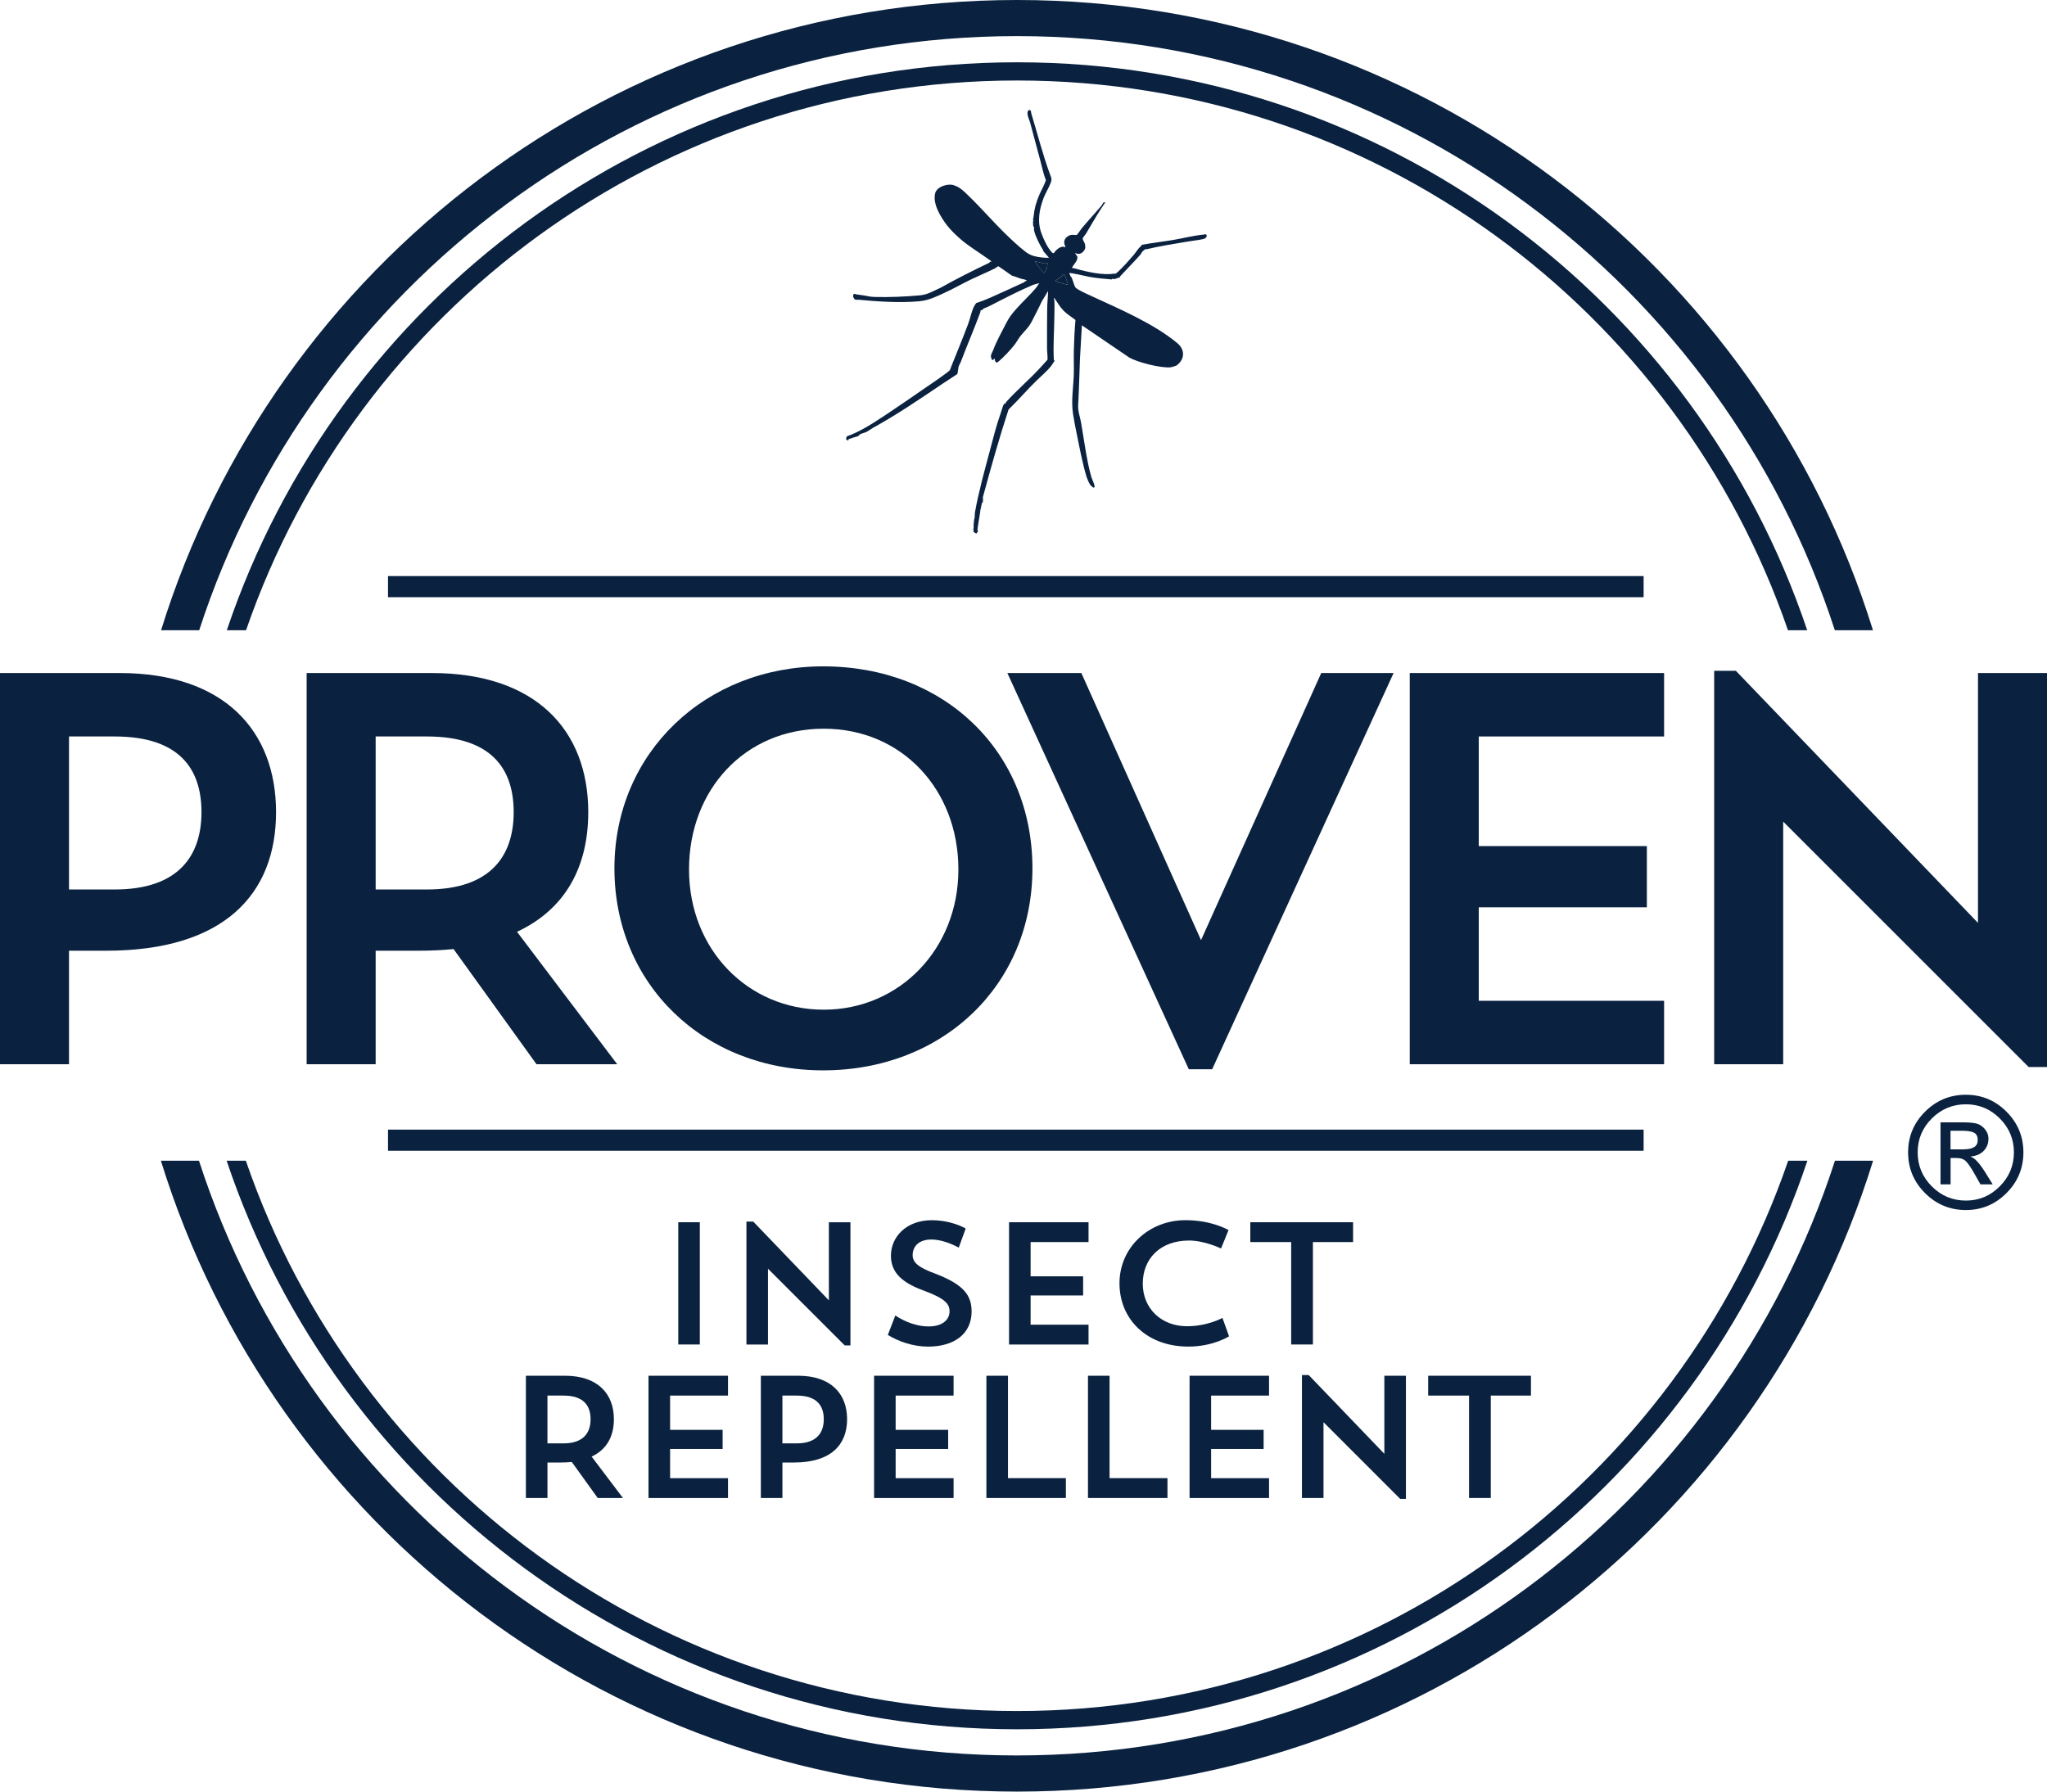 <svg viewBox="0 0 581.96 509.45" xmlns="http://www.w3.org/2000/svg" data-name="Layer 1" id="Layer_1">
  <defs>
    <style>
      .cls-1 {
        fill: #0a2240;
      }
    </style>
  </defs>
  <rect height="6.01" width="356.97" y="163.81" x="110.31" class="cls-1"></rect>
  <rect height="6.02" width="356.97" y="321.21" x="110.31" class="cls-1"></rect>
  <g>
    <path d="M289.14,486.54c-101.65,0-187.97-65.45-219.25-156.49h-5.46c31.48,93.96,120.15,161.68,224.71,161.68s193.24-67.72,224.7-161.68h-5.46c-31.27,91.05-117.57,156.49-219.24,156.49" class="cls-1"></path>
    <path d="M289.14,499.17c-108.71,0-200.81-70.98-232.57-169.12h-10.83c32.11,103.91,128.93,179.4,243.39,179.4s211.28-75.49,243.39-179.4h-10.84c-31.76,98.14-123.84,169.12-232.56,169.12" class="cls-1"></path>
    <path d="M289.14,22.89c101.6,0,187.86,65.38,219.18,156.33h5.47c-31.54-93.86-120.16-161.51-224.65-161.51S96.02,85.36,64.48,179.22h5.47C101.29,88.27,187.55,22.89,289.14,22.89" class="cls-1"></path>
    <path d="M289.14,10.27c108.63,0,200.68,70.9,232.5,168.94h10.84C500.3,75.39,403.55,0,289.14,0S77.96,75.39,45.79,179.22h10.84C88.46,81.18,180.49,10.27,289.14,10.27" class="cls-1"></path>
  </g>
  <g>
    <path d="M293.03,31.41c.11.15.08.57.15.79,1.77,5.78,3.33,12.05,5.49,17.79.3.79.37,1.12.07,1.93-.52,1.41-1.46,2.89-2,4.27-1.3,3.36-1.9,6.82-.65,10.19.67,1.79,1.72,4.1,3.01,5.42.53.54.74-.24,1.09-.57.74-.71,1.74-1.42,2.76-.89-.51-1.14-.65-1.97.29-2.92.1-.1.25-.09.35-.16.07-.05.09-.2.15-.23.04-.02.71-.22.77-.23.39-.08,1.42.07,1.56.02.26-.09,1.19-1.58,1.44-1.87,1.81-2.17,3.76-4.27,5.6-6.42.24-.28.66-1.41,1.08-.94-.76,1.15-1.53,2.31-2.25,3.48-1.08,1.75-2.09,3.53-3.14,5.29-.22.37-.88,1.05-.97,1.4-.11.39.5,1.16.62,1.64.08.33.16,1.12,0,1.43-.57,1.1-1.61,1.78-2.8,1.09.24.78.78.66.62,1.61-.17,1-1.14,1.73-1.52,2.66.45.03.91.15,1.35.28,2.98.86,7.55,1.85,10.56,1.34.16-.03.37.07.49.03.05-.01.71-.58.82-.68,1.36-1.28,3.04-3.14,4.28-4.6.75-.88,1.25-1.87,2.14-2.58.1-.08.12-.36.34-.39,3-.55,6.03-.89,9.04-1.4,2.78-.48,5.47-1.19,8.3-1.47.22-.02,1-.33.99.31-.02.78-.84.92-1.44,1.04-1.37.28-3.02.44-4.47.7-3.66.64-7.61,1.22-11.21,2.11-.12.03-.3-.05-.33-.04-.05.02-.77.62-.84.71-.22.25-.36.64-.57.87-1.89,2.14-3.79,4.03-5.71,6.11-.11.12-.22.44-.27.48-.06.04-.24-.07-.32-.04-.59.24-1.02.54-1.74.29l-.09.2c-2.15-.17-4.31-.37-6.45-.75-.82-.15-5.35-1.25-5.64-1.04.13.33.26.66.42.98.06.12.2.14.21.17.4.82.66,2.1,1.07,2.82.39.68,3.59,2.06,4.49,2.48,7.96,3.7,17.71,7.79,24.51,13.43,2.25,1.86,2.22,4.59-.17,6.36-.18.13-1.49.52-1.74.54-2.78.25-9.31-1.4-11.72-2.78l-13.47-9.17-.55,9.5c-.18,4.41-.26,8.81-.51,13.22-.1,1.73.53,3.27.83,4.97.86,4.97,1.52,10.4,2.85,15.24.21.76.95,2.17.98,2.85,0,.18,0,.29-.18.37-.33.08-.98-.69-1.16-.96-.23-.34-.78-1.6-.91-2.02-1.11-3.59-2.01-8.32-2.77-12.06-.35-1.7-.81-3.99-1.1-5.9-.57-3.74.08-7.35.21-11.06.08-2.34-.04-4.67.02-7.01.08-2.88.21-5.77.46-8.66-1.15-.9-2.35-1.59-3.38-2.64s-1.7-2.28-2.51-3.44c-.08-.11,0-.2-.26-.14.1.21.14.43.15.66.08,1.28.02,2.95.01,4.28-.03,4.1-.4,8.71-.15,12.76,0,.07.27,0,.2.21-.39.44-.68,1.05-1.04,1.49-1.12,1.39-2.68,2.7-4.03,4.01-2.68,2.59-5.22,5.59-8.01,8.28-2.54,7.74-4.75,15.58-6.89,23.43l-.48,1.77.22.06c-.45.37.26.55-.2.57l.1.37c-.36.26-.37.73-.51,1.23-.03.1-.09.18-.18.25l.22.11c-.34.44-.29,1.06-.37,1.53-.1.64-.85,4.89-.73,5.12.02.03.2.03.2.09l-.52.73c-.5-.22-1.1-.46-.73-1.08l-.22-.1c.28-.3.13-.96.16-1.4.06-.72.13-1.7.4-2.31l-.23-.11c.31-.21.12-.52.18-.86,1.05-5.92,2.71-11.87,4.24-17.6.95-3.54,1.8-7.11,3.04-10.56.22-.61.64-2.24.96-2.75.09-.14.31-.11.43-.22.11-.1.16-.33.27-.46,2.97-3.29,6.26-6.07,9.31-9.34.81-.87,1.62-1.74,2.4-2.64.07-1.03-.12-2.09-.13-3.12-.02-3.74,0-7.6.04-11.32.02-1.7.22-3.41.27-5.11l-1.8,2.97c-.83,1.83-1.78,3.57-2.66,5.34-1.06,2.13-1.87,2.64-3.27,4.34-.66.79-1.19,1.84-1.82,2.65-1.23,1.57-3.12,3.56-4.63,4.84-.11.09-.36.05-.32.3-.55-.23-.71-.65-.67-1.23l-.61.45c-.3-.02-.53-.98-.49-1.26.08-.48.52-1.19.69-1.66.88-2.43,2.29-4.88,3.47-7.22,1.03-2.02,1.61-2.79,3.12-4.49,1.72-1.94,3.85-3.87,5.56-5.92.34-.41.59-.94.96-1.34l-1.72.46c-.94.43-2,.87-2.97,1.32-2.32,1.06-4.68,2.27-6.85,3.37-1.48.75-3.03,1.63-4.53,2.16.17.47-.5.27-.66.47-.06.07,0,.31-.05.45-1.78,4.81-3.8,9.47-5.58,14.18-.16.43-.51.95-.63,1.4-.1.35-.24,1.91-.39,2.07l-4.16,2.73c-6.46,4.36-12.94,8.78-19.91,12.62-.54.3-1.21.83-1.76,1.1-.47.23-1.46.44-1.86.68-.07.04-.19.41-.68.58-.65.22-1.1.25-1.73.54-.16.07-.7.17-.78.27-.08.09.04.29-.08.31-.22.04-.6-.14-.62-.4.05-.97.64-.87,1.25-1.12,4.2-1.7,8.51-4.74,12.29-7.26,2.8-1.87,5.67-3.87,8.48-5.81,2.04-1.4,4.01-2.7,6.07-4.24.41-.3,1.11-.8,1.43-1.16.04-.05.24-.66.3-.82,1.57-3.9,3.3-8.1,4.85-12.22.57-1.51.95-3.42,1.58-4.82.19-.43.47-.8.73-1.18,1.29-.43,2.65-.93,3.9-1.49,3.27-1.45,6.52-2.96,9.72-4.42.12-.06.27-.44.65-.33.36-.42-1.22-.59-1.42-.65-.91-.28-1.77-.68-2.68-.91l-3.82-2.66c-.23-.02-.78.48-.99.58-2.2,1.1-4.52,2.05-6.81,3.15-2.59,1.25-5.04,2.67-7.63,3.85-2.35,1.06-4.42,2.13-7.17,2.37-5.59.49-11.72.08-17.3-.45-.21-.02-.41.05-.62.03-.66-.07-1.08-1.2-.61-1.7.95.23,1.95.31,2.91.47,1.14.2,1.8.39,3.05.42,4.25.11,8.56-.08,12.81-.46,2.24-.2,3.94-1.29,5.98-2.21,4.3-2.42,9.09-4.83,13.71-7.03.09-.04.21-.49.7-.3-.21-.37-.62-.55-.95-.79-2.62-1.9-5.86-3.8-8.26-5.99-1.23-1.12-2.49-2.31-3.47-3.6-1.78-2.33-4.17-6.15-3.34-9.18.49-1.79,3.46-2.72,5.08-2.27,1.89.53,3.07,1.78,4.37,3.04,3.67,3.54,6.97,7.4,10.65,10.98,1.7,1.65,3.51,3.35,5.47,4.89.79.63,1.69,1.09,2.68,1.34,1.23.31,2.83.46,4.09.45l-1.64-1.94-.03-.25c-1.01-1.55-2.11-3.76-2.56-5.53-.1-.39.01-.82-.03-1.07-.02-.09-.21-.03-.23-.24-.03-.19-.07-1.2-.05-1.36.02-.2.39-.22-.04-.32.09-.35.18-.78.21-1.13.2-2.17.72-3.9,1.54-5.89.59-1.45,1.45-2.82,1.95-4.32-.71-1.82-1.09-3.73-1.59-5.61-.98-3.67-1.92-7.1-2.9-10.81-.16-.6-.51-1.28-.64-1.88s-.27-1.38.38-1.7c.11-.01.37.14.43.21ZM296.99,77.64c.13-.61.53-1.08.71-1.69.09-.31-.06-.64.2-.95-.43-.46-1.13-.15-1.54-.2-.34-.04-2.01-.55-2.17-.42l.34.59c.96.78,1.35,2.1,2.47,2.67ZM303.62,81.01c.11-.12-.86-2.68-1.07-3.03l-2.42,1.8c-.05.07.21.26.31.3.97.4,2.16.62,3.17.93Z" class="cls-1"></path>
    <path d="M296.99,77.64c-1.12-.57-1.51-1.88-2.47-2.67l-.34-.59c.16-.13,1.83.37,2.17.42.41.05,1.11-.26,1.54.2-.25.3-.11.64-.2.95-.18.61-.57,1.08-.71,1.69Z" class="cls-1"></path>
    <path d="M303.62,81.01c-1.01-.31-2.2-.52-3.17-.93-.11-.04-.36-.23-.31-.3l2.42-1.8c.21.34,1.17,2.91,1.07,3.03Z" class="cls-1"></path>
  </g>
  <g>
    <path d="M192.83,347.55h6.13v34.76h-6.13v-34.76Z" class="cls-1"></path>
    <path d="M212.21,347.36h1.93l21.51,22.4v-22.2h6.13v35.01h-1.63l-21.81-21.8v21.56h-6.13v-34.96Z" class="cls-1"></path>
    <path d="M263.78,382.91c-4.1,0-8.21-1.38-11.37-3.31l2.13-5.54c2.87,1.93,6.33,3.12,9.44,3.12,4.1,0,5.98-2.03,5.98-4.25s-1.29-3.71-7.57-6.03c-6.77-2.47-9.1-5.69-9.1-9.84,0-5.24,4.25-10.09,11.67-10.09,3.71,0,7.37,1.09,9.59,2.37l-1.98,5.44c-2.03-1.14-5.09-2.32-7.76-2.32-3.66,0-5.34,2.03-5.34,4.45,0,2.22,1.88,3.61,6.77,5.39,7.76,3.02,9.99,6.08,9.99,10.63,0,6.18-4.7,9.99-12.46,9.99Z" class="cls-1"></path>
    <path d="M286.87,347.55h22.6v5.64h-16.47v9.74h14.93v5.44h-14.93v8.31h16.47v5.64h-22.6v-34.76Z" class="cls-1"></path>
    <path d="M349.42,379.99s-4.5,2.92-11.57,2.92c-11.77,0-19.58-7.71-19.58-18s8.46-17.95,18.74-17.95c7.61,0,12.26,2.82,12.26,2.82l-2.13,5.24s-4.6-2.27-9.1-2.27c-8.16,0-13.15,5.14-13.15,12.26s5.34,12.11,12.56,12.11c5.88,0,10.09-2.37,10.09-2.37l1.88,5.24Z" class="cls-1"></path>
    <path d="M355.46,347.55h29.22v5.64h-11.42v29.12h-6.18v-29.12h-11.62v-5.64Z" class="cls-1"></path>
  </g>
  <g>
    <path d="M149.51,391.2h11.13c9.25,0,13.89,5.09,13.89,12.36,0,4.8-1.98,8.6-6.33,10.63l8.9,11.77h-7.17l-7.37-10.24c-.99.1-2.03.15-3.11.15h-3.81v10.09h-6.13v-34.76ZM155.64,396.83v13.6h4.55c5.74,0,7.71-3.07,7.71-6.87s-1.93-6.72-7.71-6.72h-4.55Z" class="cls-1"></path>
    <path d="M184.37,391.2h22.6v5.64h-16.46v9.74h14.93v5.44h-14.93v8.31h16.46v5.64h-22.6v-34.76Z" class="cls-1"></path>
    <path d="M222.44,415.87v10.09h-6.13v-34.76h10.63c9.25,0,13.89,5.09,13.89,12.36s-4.6,12.31-15.08,12.31h-3.31ZM222.44,396.83v13.6h4.05c5.74,0,7.71-3.07,7.71-6.87s-1.93-6.72-7.71-6.72h-4.05Z" class="cls-1"></path>
    <path d="M248.5,391.2h22.6v5.64h-16.47v9.74h14.93v5.44h-14.93v8.31h16.47v5.64h-22.6v-34.76Z" class="cls-1"></path>
    <path d="M280.44,391.2h6.13v29.12h16.46v5.64h-22.6v-34.76Z" class="cls-1"></path>
    <path d="M309.32,391.2h6.13v29.12h16.46v5.64h-22.6v-34.76Z" class="cls-1"></path>
    <path d="M338.19,391.2h22.6v5.64h-16.47v9.74h14.93v5.44h-14.93v8.31h16.47v5.64h-22.6v-34.76Z" class="cls-1"></path>
    <path d="M370.13,391h1.93l21.51,22.4v-22.2h6.13v35.01h-1.63l-21.8-21.8v21.56h-6.13v-34.96Z" class="cls-1"></path>
    <path d="M406.03,391.2h29.22v5.64h-11.42v29.12h-6.18v-29.12h-11.62v-5.64Z" class="cls-1"></path>
  </g>
  <g>
    <path d="M19.62,270.34v32.28H0v-111.24h34.02c29.59,0,44.46,16.3,44.46,39.56s-14.72,39.4-48.26,39.4h-10.6ZM19.62,209.42v43.51h12.98c18.36,0,24.68-9.81,24.68-21.99s-6.17-21.52-24.68-21.52h-12.98Z" class="cls-1"></path>
    <path d="M87.18,191.38h35.6c29.59,0,44.46,16.3,44.46,39.56,0,15.35-6.33,27.53-20.25,34.02l28.48,37.66h-22.94l-23.58-32.75c-3.16.32-6.49.47-9.97.47h-12.18v32.28h-19.62v-111.24ZM106.8,209.42v43.51h14.56c18.36,0,24.68-9.81,24.68-21.99s-6.17-21.52-24.68-21.52h-14.56Z" class="cls-1"></path>
    <path d="M234.02,189.48c34.49,0,59.5,24.21,59.5,57.44s-25.48,57.44-59.5,57.44-59.34-24.53-59.34-57.44,25.95-57.44,59.34-57.44ZM234.18,287.11c21.52,0,38.29-17.25,38.29-39.87s-15.98-40.03-38.29-40.03-38.29,17.25-38.29,40.03,16.77,39.87,38.29,39.87Z" class="cls-1"></path>
    <path d="M341.45,267.33l34.18-75.95h20.57l-51.58,112.66h-6.65l-51.58-112.66h21.04l34.02,75.95Z" class="cls-1"></path>
    <path d="M400.79,191.38h72.31v18.04h-52.69v31.17h47.79v17.41h-47.79v26.58h52.69v18.04h-72.31v-111.24Z" class="cls-1"></path>
    <path d="M487.34,190.75h6.17l68.83,71.68v-71.05h19.62v112.03h-5.22l-69.78-69.78v68.99h-19.62v-111.87Z" class="cls-1"></path>
  </g>
  <path d="M542.47,327.68c0-4.5,1.61-8.36,4.82-11.57,3.22-3.21,7.08-4.81,11.6-4.81s8.34,1.6,11.55,4.81c3.21,3.21,4.81,7.07,4.81,11.57s-1.6,8.37-4.81,11.58c-3.21,3.22-7.06,4.82-11.55,4.82s-8.39-1.6-11.6-4.81c-3.22-3.21-4.82-7.07-4.82-11.59ZM572.55,327.68c0-3.75-1.34-6.97-4.02-9.65s-5.89-4.02-9.63-4.02-6.99,1.34-9.68,4.02-4.03,5.9-4.03,9.65,1.34,6.99,4.03,9.68c2.69,2.69,5.91,4.03,9.68,4.03s6.95-1.35,9.63-4.04c2.68-2.69,4.02-5.92,4.02-9.67ZM551.69,336.76v-17.62h6.04c1.93,0,3.34.12,4.23.36.89.24,1.67.76,2.35,1.58.67.81,1.01,1.7,1.01,2.67,0,1.39-.45,2.56-1.36,3.5s-2.13,1.47-3.68,1.59v.09c1.1.32,2.47,1.79,4.11,4.41l2.13,3.43h-3.48l-1.56-2.76c-1-1.78-1.82-3.02-2.46-3.7-.64-.69-1.57-1.03-2.78-1.03h-1.69v7.5h-2.85ZM554.53,326.83h3.48c1.48,0,2.56-.21,3.24-.64.68-.43,1.02-1.1,1.02-2.03,0-.99-.34-1.67-1.01-2.05-.67-.38-1.83-.58-3.47-.58h-3.26v5.3Z" class="cls-1"></path>
</svg>